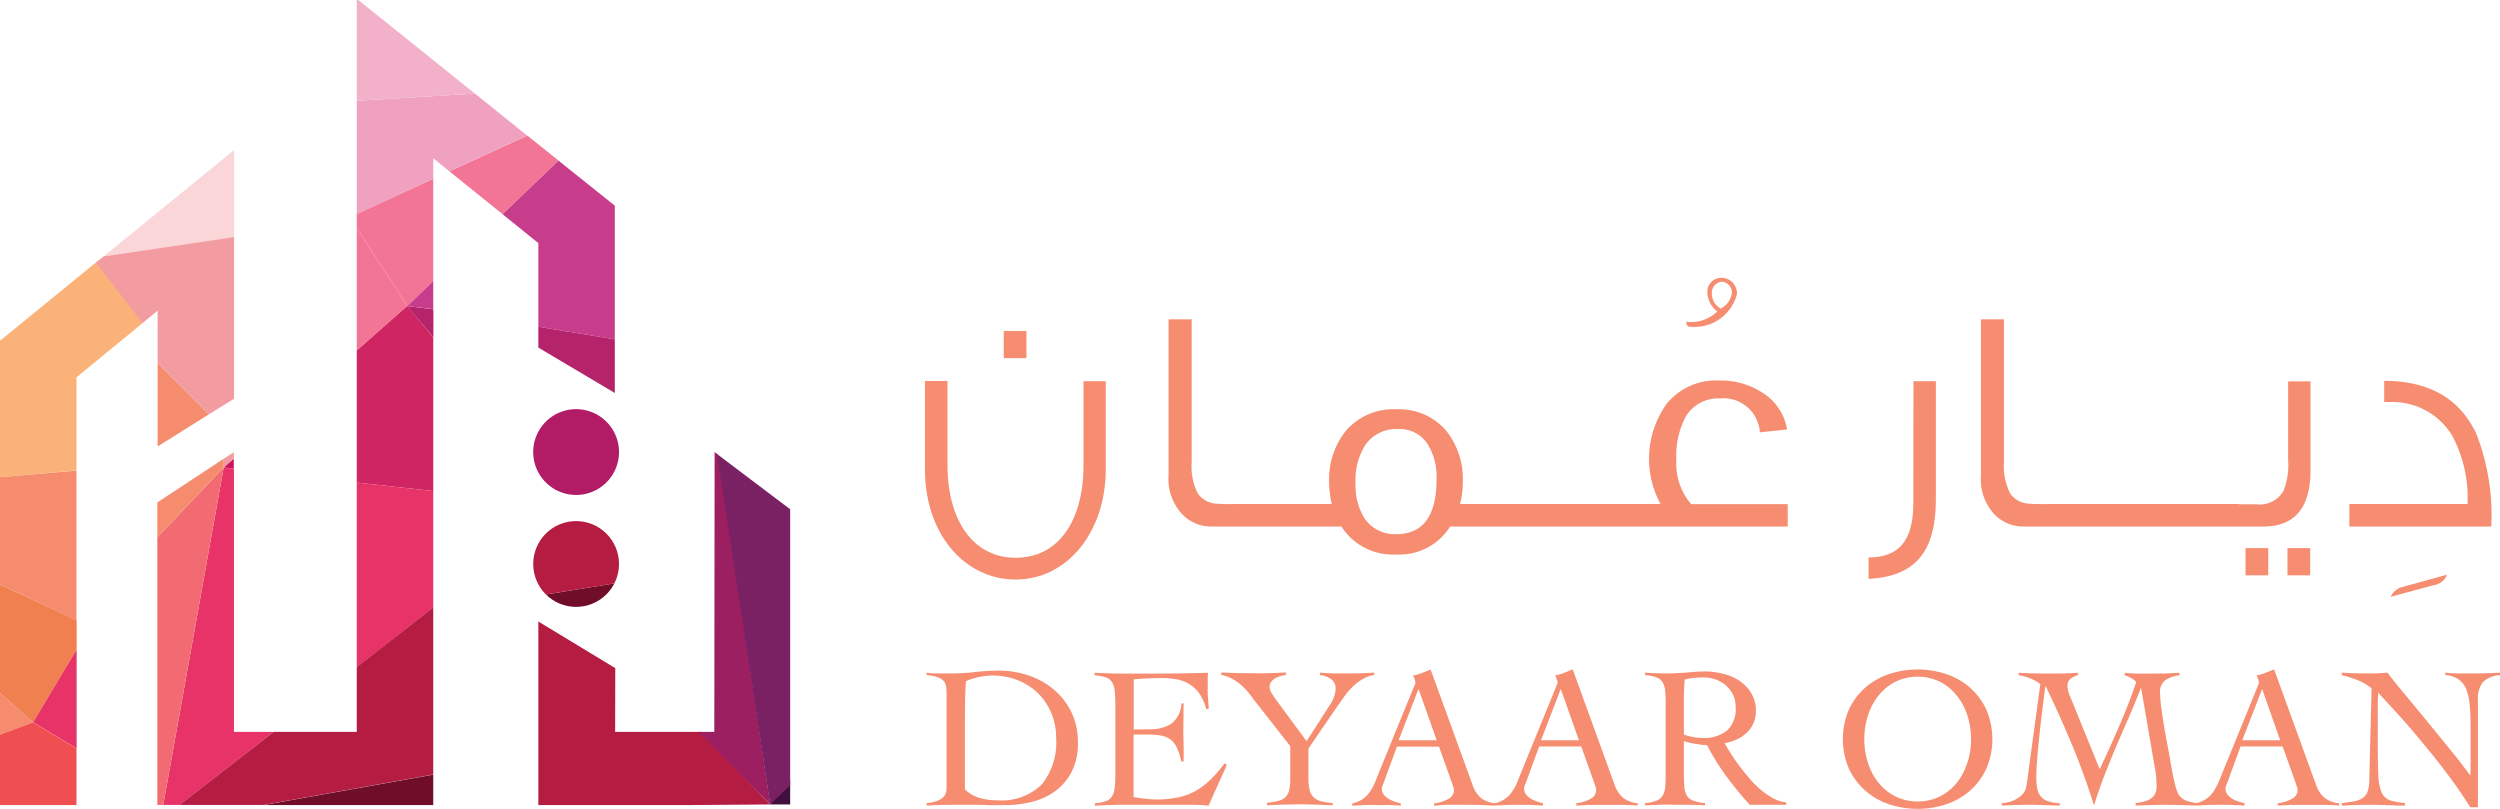 <svg xmlns="http://www.w3.org/2000/svg" data-name="Header Logo" viewBox="0 0 160.82 52.03">
  <defs>
    <clipPath id="a">
      <path fill="none" d="M674.58 712.64a2.76 2.76 0 102.76-2.76 2.76 2.76 0 00-2.76 2.76" transform="translate(-674.58 -709.88)"/>
    </clipPath>
  </defs>
  <g fill="#F68D71" data-name="Group 7">
    <path d="M64.57 21.29h1.46v1.75h-1.46z" data-name="Rectangle 21"/>
    <path d="M69.7 29.91c0 3.6-1.61 5.97-4.37 5.97-2.7 0-4.38-2.37-4.38-5.97v-5.4H59.5v5.69c0 4.16 2.56 7.08 5.83 7.08 3.34 0 5.8-3.07 5.8-7.08v-5.68H69.7z" data-name="Path 2"/>
    <path d="M108.78 21.02a2.81 2.81 0 002.96-2.12 1.08 1.08 0 00-.3-.74 1 1 0 00-.75-.29.9.9 0 00-.86.95 1.63 1.63 0 00.64 1.22 2.46 2.46 0 01-1.75.68 1.07 1.07 0 01-.27-.03c.1.21 0 .33.33.33zm1.34-2.2a.71.71 0 01.63-.7.7.7 0 01.66.72 1.3 1.3 0 01-.72 1.01 1.11 1.11 0 01-.57-1.03z" data-name="Path 3"/>
    <path d="M107.83 29.54a5.53 5.53 0 01.56-2.65 2.42 2.42 0 012.24-1.26 2.35 2.35 0 012.58 2.18l1.75-.18a3.42 3.42 0 00-1.59-2.37 4.83 4.83 0 00-2.76-.78 4.08 4.08 0 00-3.4 1.5 6.08 6.08 0 00-.39 6.44h-12.9a5.42 5.42 0 00.18-1.44 4.95 4.95 0 00-1.1-3.31 3.99 3.99 0 00-3.16-1.34 4.04 4.04 0 00-3.2 1.31A4.96 4.96 0 0085.5 31a6.11 6.11 0 00.17 1.42h-6.11a12.7 12.7 0 01-1.32-.02 1.58 1.58 0 01-1.18-.64 3.87 3.87 0 01-.4-2.04v-9.18h-1.49V30.6a3.3 3.3 0 00.89 2.49 2.55 2.55 0 001.87.78h8.36a3.92 3.92 0 003.54 1.8 3.87 3.87 0 003.46-1.8h21.71v-1.44h-6.21a4 4 0 01-.95-2.88zm-18.01 4.82a2.33 2.33 0 01-2.04-1.01 3.97 3.97 0 01-.58-2.27 4.27 4.27 0 01.58-2.38 2.4 2.4 0 012.12-1.1 2.14 2.14 0 011.96 1.01 3.95 3.95 0 01.55 2.23q0 3.52-2.6 3.52z" data-name="Path 4"/>
    <path d="M123.08 32.38c0 2.43-.96 3.48-2.88 3.48v1.38c3.03-.16 4.33-1.77 4.33-5.12v-7.6h-1.44z" data-name="Path 5"/>
    <path d="M147.15 35.26h1.46v1.75h-1.46z" data-name="Rectangle 22"/>
    <path d="M144.45 35.26h1.46v1.75h-1.46z" data-name="Rectangle 23"/>
    <path d="M147.19 29.6a4.43 4.43 0 01-.3 1.98 1.76 1.76 0 01-1.76.86h-1.11v-.02h-12.2a12.71 12.71 0 01-1.33-.02 1.58 1.58 0 01-1.17-.64 3.87 3.87 0 01-.41-2.03v-9.19h-1.48V30.6a3.29 3.29 0 00.88 2.5 2.55 2.55 0 001.88.77h15.41c2.02 0 3.03-1.21 3.03-3.62v-5.72h-1.44z" data-name="Path 6"/>
    <path d="M153.79 38.39l2.78-.75a1.06 1.06 0 00.84-.67l-2.98.82a1.14 1.14 0 00-.64.6z" data-name="Path 7"/>
    <path d="M159.32 27.96c-1.05-2.31-3.05-3.46-5.95-3.46v1.36h.55a4.5 4.5 0 013.81 2.14 8.44 8.44 0 011 4.42h-7.6v1.45h9.13a14.46 14.46 0 00-.94-5.91z" data-name="Path 8"/>
  </g>
  <g fill="#F68D71" data-name="Group 8">
    <path d="M67.84 44.4a4.95 4.95 0 00-1.62-.93 5.91 5.91 0 00-1.97-.33 13.88 13.88 0 00-1.6.1 14.55 14.55 0 01-1.69.08h-.68q-.34 0-.67-.05v.16a3 3 0 01.7.13.86.86 0 01.39.24.74.74 0 01.16.37 3.35 3.35 0 01.03.5v6a1.3 1.3 0 01-.04.32.63.63 0 01-.17.29 1.17 1.17 0 01-.4.24 2.4 2.4 0 01-.67.14v.16l.87-.04.87-.01h1.25c.25 0 .54 0 .87.02s.74 0 1.2 0a6.8 6.8 0 001.75-.22 4.26 4.26 0 001.49-.7 3.57 3.57 0 001.04-1.25 4 4 0 00.39-1.84 4.47 4.47 0 00-.4-1.93 4.38 4.38 0 00-1.1-1.45zm-.82 6.06a3.73 3.73 0 01-2.91 1.02 3.89 3.89 0 01-1.09-.15 2.32 2.32 0 01-.95-.55v-4.25l.01-1.37q.01-.67.06-1.34a4.35 4.35 0 013.36-.05 3.89 3.89 0 011.3.85 3.97 3.97 0 01.84 1.28 4.07 4.07 0 01.3 1.58 4.33 4.33 0 01-.92 2.98z" data-name="Path 9"/>
    <path d="M77.86 50.16a4.6 4.6 0 01-.97.73 4 4 0 01-1.13.41 6.82 6.82 0 01-1.4.13l-.4-.02-.4-.04a13.26 13.26 0 01-.64-.1v-4.02h.83a5.4 5.4 0 01.9.06 1.5 1.5 0 01.63.25 1.37 1.37 0 01.42.53 3.94 3.94 0 01.29.89h.15v-.94l-.02-.94.01-.92.01-.93H76a1.74 1.74 0 01-.64 1.3 2.5 2.5 0 01-1.43.36l-.5.01-.5.01V43.7q.91-.08 1.82-.08a5.4 5.4 0 01.94.08 2.39 2.39 0 01.8.3 2.14 2.14 0 01.66.61 3.25 3.25 0 01.45 1.02l.16-.05-.05-.64c-.02-.2-.02-.39-.02-.58v-.52-.27l.02-.29-1.84.04-1.82.01H72.07q-.42 0-.82-.02l-.84-.03v.16a2.8 2.8 0 01.74.14.77.77 0 01.4.33 1.4 1.4 0 01.16.57q.04.36.04.9v4.34q0 .55-.04.9a1.4 1.4 0 01-.16.58.77.77 0 01-.39.33 2.64 2.64 0 01-.73.14v.16l.76-.04.75-.02h4.89l.45.02c.16 0 .31.02.46.04l1.18-2.62-.14-.11a9.06 9.06 0 01-.93 1.07z" data-name="Path 10"/>
    <path d="M88.4 43.43v-.16l-.83.04-.83.01h-.91c-.31 0-.61-.03-.92-.05v.16a1.32 1.32 0 01.7.25.71.71 0 01.31.6 1.93 1.93 0 01-.33 1l-1.54 2.4-1.84-2.5a6.77 6.77 0 01-.4-.58.81.81 0 01-.14-.38.58.58 0 01.1-.35.8.8 0 01.27-.24 1.56 1.56 0 01.35-.14l.34-.08v-.15l-1.02.04q-.52.02-1.02.01l-1.06-.01-1.07-.04v.15a2.63 2.63 0 01.73.27 3.1 3.1 0 01.55.39 3.9 3.9 0 01.44.45q.2.24.37.48L83 48v2.04a3.4 3.4 0 01-.07.78.93.93 0 01-.24.46 1.05 1.05 0 01-.47.24 4.34 4.34 0 01-.72.12v.16l.96-.04.96-.02q.59 0 1.16.02t1.15.04v-.14a4.57 4.57 0 01-.75-.12 1.05 1.05 0 01-.47-.25.97.97 0 01-.26-.46 3.07 3.07 0 01-.08-.77v-1.91l1.78-2.6.43-.61a4.88 4.88 0 01.52-.65 3.85 3.85 0 01.65-.54 2.29 2.29 0 01.84-.33z" data-name="Path 11"/>
    <path d="M103.87 50.5l-2.7-7.44-.55.22a2.92 2.92 0 01-.58.17 1.19 1.19 0 01.1.24.67.67 0 01.06.2.38.38 0 01-.04.14l-.07.17-2.25 5.52-.26.65a3.3 3.3 0 01-.32.57 1.74 1.74 0 01-1.1.73 1.7 1.7 0 01-.93-.37 1.92 1.92 0 01-.5-.8l-2.7-7.43-.55.22a2.93 2.93 0 01-.59.17 1.2 1.2 0 01.11.23.67.67 0 01.05.2.38.38 0 01-.03.15l-.08.17-2.25 5.52-.26.65a3.3 3.3 0 01-.32.57 1.76 1.76 0 01-1.12.73v.15l.79-.04q.37-.02.76 0h.8q.4 0 .77.04v-.15a2.84 2.84 0 01-.35-.1 2.1 2.1 0 01-.4-.17 1.15 1.15 0 01-.33-.28.62.62 0 01-.14-.4.43.43 0 01.04-.17l.07-.18.86-2.35h2.71l.85 2.39a1.5 1.5 0 00.07.2.52.52 0 01.04.2.65.65 0 01-.37.58 2.36 2.36 0 01-.91.28v.16l.4-.05.4-.02h1.08l1.05.01.96.04h.06l.73-.04.76-.01.8.01.77.04v-.15a2.84 2.84 0 01-.35-.1 2.1 2.1 0 01-.4-.17 1.15 1.15 0 01-.33-.28.62.62 0 01-.14-.4.43.43 0 01.04-.17l.07-.18.86-2.35h2.71l.85 2.39a1.47 1.47 0 00.07.2.52.52 0 01.04.2.65.65 0 01-.37.58 2.36 2.36 0 01-.91.28v.15l.4-.02.4-.02h2.13q.5 0 1.02.04v-.15a1.73 1.73 0 01-.96-.37 1.92 1.92 0 01-.52-.8zm-13.9-2.88l1.28-3.3 1.17 3.3zm9.16 0l1.27-3.3 1.17 3.3z" data-name="Path 12"/>
    <path d="M113.3 50.83a6.2 6.2 0 01-.73-.72q-.34-.4-.65-.8t-.55-.8q-.25-.38-.43-.7a3.41 3.41 0 00.77-.24 2.31 2.31 0 00.65-.43 1.99 1.99 0 00.43-.6 1.9 1.9 0 00.16-.81 2.12 2.12 0 00-.3-1.15 2.58 2.58 0 00-.76-.79 3.3 3.3 0 00-1.06-.45 4.8 4.8 0 00-1.14-.15l-.56.02-.61.05a34.57 34.57 0 01-1.04.06l-.83-.01q-.42-.01-.83-.04v.16a2.6 2.6 0 01.73.14.8.8 0 01.4.32 1.32 1.32 0 01.17.58q.03.36.03.9v4.34q0 .55-.03.9a1.32 1.32 0 01-.17.58.8.8 0 01-.4.32 2.62 2.62 0 01-.73.15v.15l.94-.04q.47-.02.94 0h1q.5 0 .98.04v-.15a2.83 2.83 0 01-.75-.15.8.8 0 01-.41-.32 1.32 1.32 0 01-.17-.58q-.03-.36-.03-.9v-2.03l.33.09q.2.05.41.08l.42.06a2.67 2.67 0 00.33.02 14.9 14.9 0 001.24 2 22.7 22.7 0 001.51 1.84h2.34v-.16a2.16 2.16 0 01-.82-.25 4.66 4.66 0 01-.78-.53zm-3.78-3.36a3.4 3.4 0 01-1.2-.22v-.89-1.38q0-.64.05-1.26a2.97 2.97 0 01.6-.11c.21-.02.43-.03.64-.03a2.21 2.21 0 01.78.14 2.05 2.05 0 01.65.39 1.84 1.84 0 01.45.6 1.79 1.79 0 01.16.77 1.88 1.88 0 01-.56 1.52 2.38 2.38 0 01-1.57.47z" data-name="Path 13"/>
    <path d="M126.75 44.25a4.5 4.5 0 00-1.53-.88 5.85 5.85 0 00-3.72 0 4.5 4.5 0 00-1.53.88 4.24 4.24 0 00-1.04 1.41 4.83 4.83 0 000 3.77 4.23 4.23 0 001.04 1.41 4.5 4.5 0 001.53.89 5.85 5.85 0 003.72 0 4.49 4.49 0 001.53-.89 4.23 4.23 0 001.03-1.4 4.83 4.83 0 000-3.78 4.24 4.24 0 00-1.03-1.4zm-.2 4.82a3.97 3.97 0 01-.67 1.28 3.34 3.34 0 01-1.08.88 3.3 3.3 0 01-2.88 0 3.33 3.33 0 01-1.08-.88 3.96 3.96 0 01-.68-1.28 5.06 5.06 0 010-3.04 3.97 3.97 0 01.68-1.28 3.33 3.33 0 011.08-.89 3.3 3.3 0 012.88 0 3.34 3.34 0 011.08.89 3.98 3.98 0 01.68 1.28 5.05 5.05 0 010 3.04z" data-name="Path 14"/>
    <path d="M148.99 50.5l-2.7-7.44-.55.22a2.92 2.92 0 01-.58.17 1.2 1.2 0 01.1.24.67.67 0 01.05.2.38.38 0 01-.03.14l-.07.17-2.25 5.52q-.13.34-.27.65a3.33 3.33 0 01-.32.57 1.72 1.72 0 01-1.07.72 2.98 2.98 0 01-.62-.14.99.99 0 01-.62-.59 3.52 3.52 0 01-.14-.45q-.15-.61-.3-1.49t-.32-1.74q-.15-.87-.25-1.6a9.24 9.24 0 01-.1-1.06.94.94 0 01.35-.84 2.15 2.15 0 01.9-.31v-.16l-.82.04-.83.01h-.93q-.47 0-.94-.05v.16a2.34 2.34 0 01.4.17 1.14 1.14 0 01.34.27q-.5 1.46-1.1 2.84t-1.25 2.76l-1.83-4.5q-.1-.22-.17-.43a1.3 1.3 0 01-.07-.43.55.55 0 01.21-.47 1.37 1.37 0 01.46-.22v-.15l-.8.04-.8.01-1.12-.01q-.56-.01-1.1-.04v.15a4.08 4.08 0 01.75.21 2.35 2.35 0 01.65.37l-.63 4.62-.13 1q-.06.5-.14.95a.93.93 0 01-.19.45 1.42 1.42 0 01-.37.32 1.97 1.97 0 01-.48.22 2.9 2.9 0 01-.54.1v.15l.8-.03.8-.02q.54 0 1.06.02t1.07.03v-.15a2.79 2.79 0 01-.76-.13 1.01 1.01 0 01-.46-.31 1.13 1.13 0 01-.23-.52 4.08 4.08 0 01-.06-.74q0-.34.05-1.02t.14-1.51q.08-.83.19-1.7t.2-1.59h.03q.9 1.87 1.68 3.74t1.41 3.88h.03q.3-.99.67-1.93t.76-1.87l.8-1.84q.4-.92.76-1.85h.03l.9 5.24a4.42 4.42 0 01.07.6l.02.42a1.18 1.18 0 01-.1.53.8.8 0 01-.3.32 1.48 1.48 0 01-.43.18l-.52.1v.15l.97-.03.96-.02 1.04.02.91.03H141.38l.67-.04.76-.01.8.01.77.04v-.16a2.87 2.87 0 01-.35-.09 2.1 2.1 0 01-.4-.17 1.16 1.16 0 01-.33-.28.62.62 0 01-.14-.4.43.43 0 01.04-.17l.07-.18.86-2.35h2.71l.85 2.39a1.44 1.44 0 00.07.2.52.52 0 01.04.2.65.65 0 01-.37.58 2.36 2.36 0 01-.91.28v.15l.4-.02.4-.02h2.13q.5 0 1.02.04v-.15a1.72 1.72 0 01-.96-.37 1.93 1.93 0 01-.52-.8zm-4.75-2.88l1.28-3.3 1.16 3.3z" data-name="Path 15"/>
    <path d="M159.98 43.31l-.84.01h-.92q-.46 0-.92-.05v.16a1.67 1.67 0 01.84.26 1.43 1.43 0 01.5.63 3.53 3.53 0 01.23 1.04q.06.61.06 1.45V49.09l-.01.77h-.03l-.7-.93-.99-1.22-1.1-1.35-1.07-1.3-.9-1.08-.55-.71-.56.04-.56.01-.95-.01a29 29 0 01-.87-.04v.16a8.08 8.08 0 011.02.32 3.43 3.43 0 01.9.53l-.15 5.97a1.96 1.96 0 01-.12.7.85.85 0 01-.33.4 1.5 1.5 0 01-.54.2l-.78.12v.16l.74-.04.74-.02q.67 0 1.29.02t1.29.04v-.17a4.3 4.3 0 01-.96-.18.9.9 0 01-.52-.48 2.83 2.83 0 01-.22-1.03q-.04-.67-.04-1.83v-2.27-.66l.02-.66 1.32 1.44q.73.81 1.52 1.77.79.94 1.59 2t1.5 2.17h.49v-6.9a1.76 1.76 0 01.3-1.13 1.7 1.7 0 011.13-.47v-.16q-.42.03-.85.04z" data-name="Path 16"/>
  </g>
  <g data-name="Group 11">
    <path fill="#e83369" d="M22.95 42.92l4.92-3.83v-7.5l-4.92-.55zM10.5 51.78h1.06l6.04-4.7h-2.55V30.15l-.66-.07z" data-name="Path 17"/>
    <path fill="#cc1461" d="M14.39 30.07l.65.08v-.65z" data-name="Path 18"/>
    <path fill="#f29ca1" d="M14.39 29.51v.56l.65-.58v-.4z" data-name="Path 19"/>
    <path fill="#f26b73" d="M10.12 34.56v17.22h.38l3.89-21.71z" data-name="Path 20"/>
    <path fill="#f58c6e" d="M10.12 32.32v2.24l4.27-4.49v-.56z" data-name="Path 21"/>
    <path fill="#b51c42" d="M22.95 42.91v4.17H17.6l-6.05 4.7h5.4l10.92-1.96V39.08z" data-name="Path 22"/>
    <path fill="#700d29" d="M16.94 51.79h10.93v-1.96z" data-name="Path 23"/>
    <path fill="#cf2663" d="M22.95 22.54v8.5l4.92.55V21.7l-1.67-2.03z" data-name="Path 24"/>
    <path fill="#b5246b" d="M27.88 21.7v-1.8l-1.68-.21z" data-name="Path 25"/>
    <path fill="#f27596" d="M22.95 22.54l3.25-2.85-3.25-5.03z" data-name="Path 26"/>
    <path fill="#f27596" d="M22.95 13.76v.9l3.25 5.03 1.67-1.61V11.5zm5.96-2.74l3.42 2.76 3.59-3.46-2-1.6z" data-name="Path 27"/>
    <path fill="#f0a1bf" d="M22.95 6.48v7.29l4.92-2.27v-1.32l1.04.84 5-2.3-3.36-2.7z" data-name="Path 28"/>
    <path fill="#f2b0c9" d="M22.95 0v6.48l7.6-.46L23.05 0z" data-name="Path 29"/>
    <path fill="#c73d8c" d="M26.2 19.69l1.67.2v-1.81z" data-name="Path 30"/>
    <path fill="#c73d8c" d="M32.33 13.78l2.3 1.86v5.38l4.92.81v-8.6l-3.63-2.9z" data-name="Path 31"/>
    <path fill="#b5246b" d="M34.63 22.36l4.92 2.92v-3.45l-4.92-.81z" data-name="Path 32"/>
    <path fill="#f58c6e" d="M10.14 28.72l3.3-2.07-3.3-3.31z" data-name="Path 33"/>
    <path fill="#fab278" d="M0 21.92v8.78l4.92-.44v-5.99l4.27-3.5-2.88-4z" data-name="Path 34"/>
    <path fill="#fad6d9" d="M6.67 16.49l8.39-1.23V9.65z" data-name="Path 35"/>
    <path fill="#f29ca1" d="M6.67 16.49l-.5.4 3 3.89.97-.8v3.36l3.3 3.31 1.62-1v-10.4z" data-name="Path 36"/>
    <path fill="#f58c6e" d="M0 30.7v6.9l4.92 2.3v-9.63z" data-name="Path 37"/>
    <path fill="#f0804f" d="M0 44.58l2.13 1.9 2.8-4.7V39.9L0 37.6z" data-name="Path 38"/>
    <path fill="#f58c6e" d="M0 47.26l2.13-.79L0 44.58z" data-name="Path 39"/>
    <path fill="#e83369" d="M2.13 46.47l2.8 1.68v-6.37z" data-name="Path 40"/>
    <path fill="#f04f52" d="M0 47.26v4.53h4.92v-3.64l-2.8-1.68z" data-name="Path 41"/>
    <g data-name="Group 10">
      <g clip-path="url(#a)" data-name="Group 9" transform="translate(34.3 33.52)">
        <path fill="#700d29" d="M.63 4.75l5.45-.88-2.17 2.29-4.12-.4z" data-name="Path 42"/>
        <path fill="#b51c42" d="M5.27-.47c-.15-.02-6.8.5-6.8.5L.63 4.75l5.46-.88z" data-name="Path 43"/>
      </g>
    </g>
    <path fill="#b51c42" d="M34.63 51.79h9.43l5.48-.04-4.47-4.67h-5.5l.01-4.1-4.95-3z" data-name="Path 44"/>
    <path fill="#9c1f61" d="M45.95 47.08h-1l4.6 4.67-3.25-21.9-.13-.62-.2-.15z" data-name="Path 45"/>
    <path fill="#400f3d" d="M49.54 51.75h1.29v-1.57z" data-name="Path 46"/>
    <path fill="#7a2163" d="M49.54 51.75l1.29-1.24V32.76l-4.7-3.55z" data-name="Path 47"/>
    <path fill="#b21c66" d="M34.3 29.08a2.76 2.76 0 102.76-2.76 2.76 2.76 0 00-2.76 2.76" data-name="Path 48"/>
  </g>
</svg>